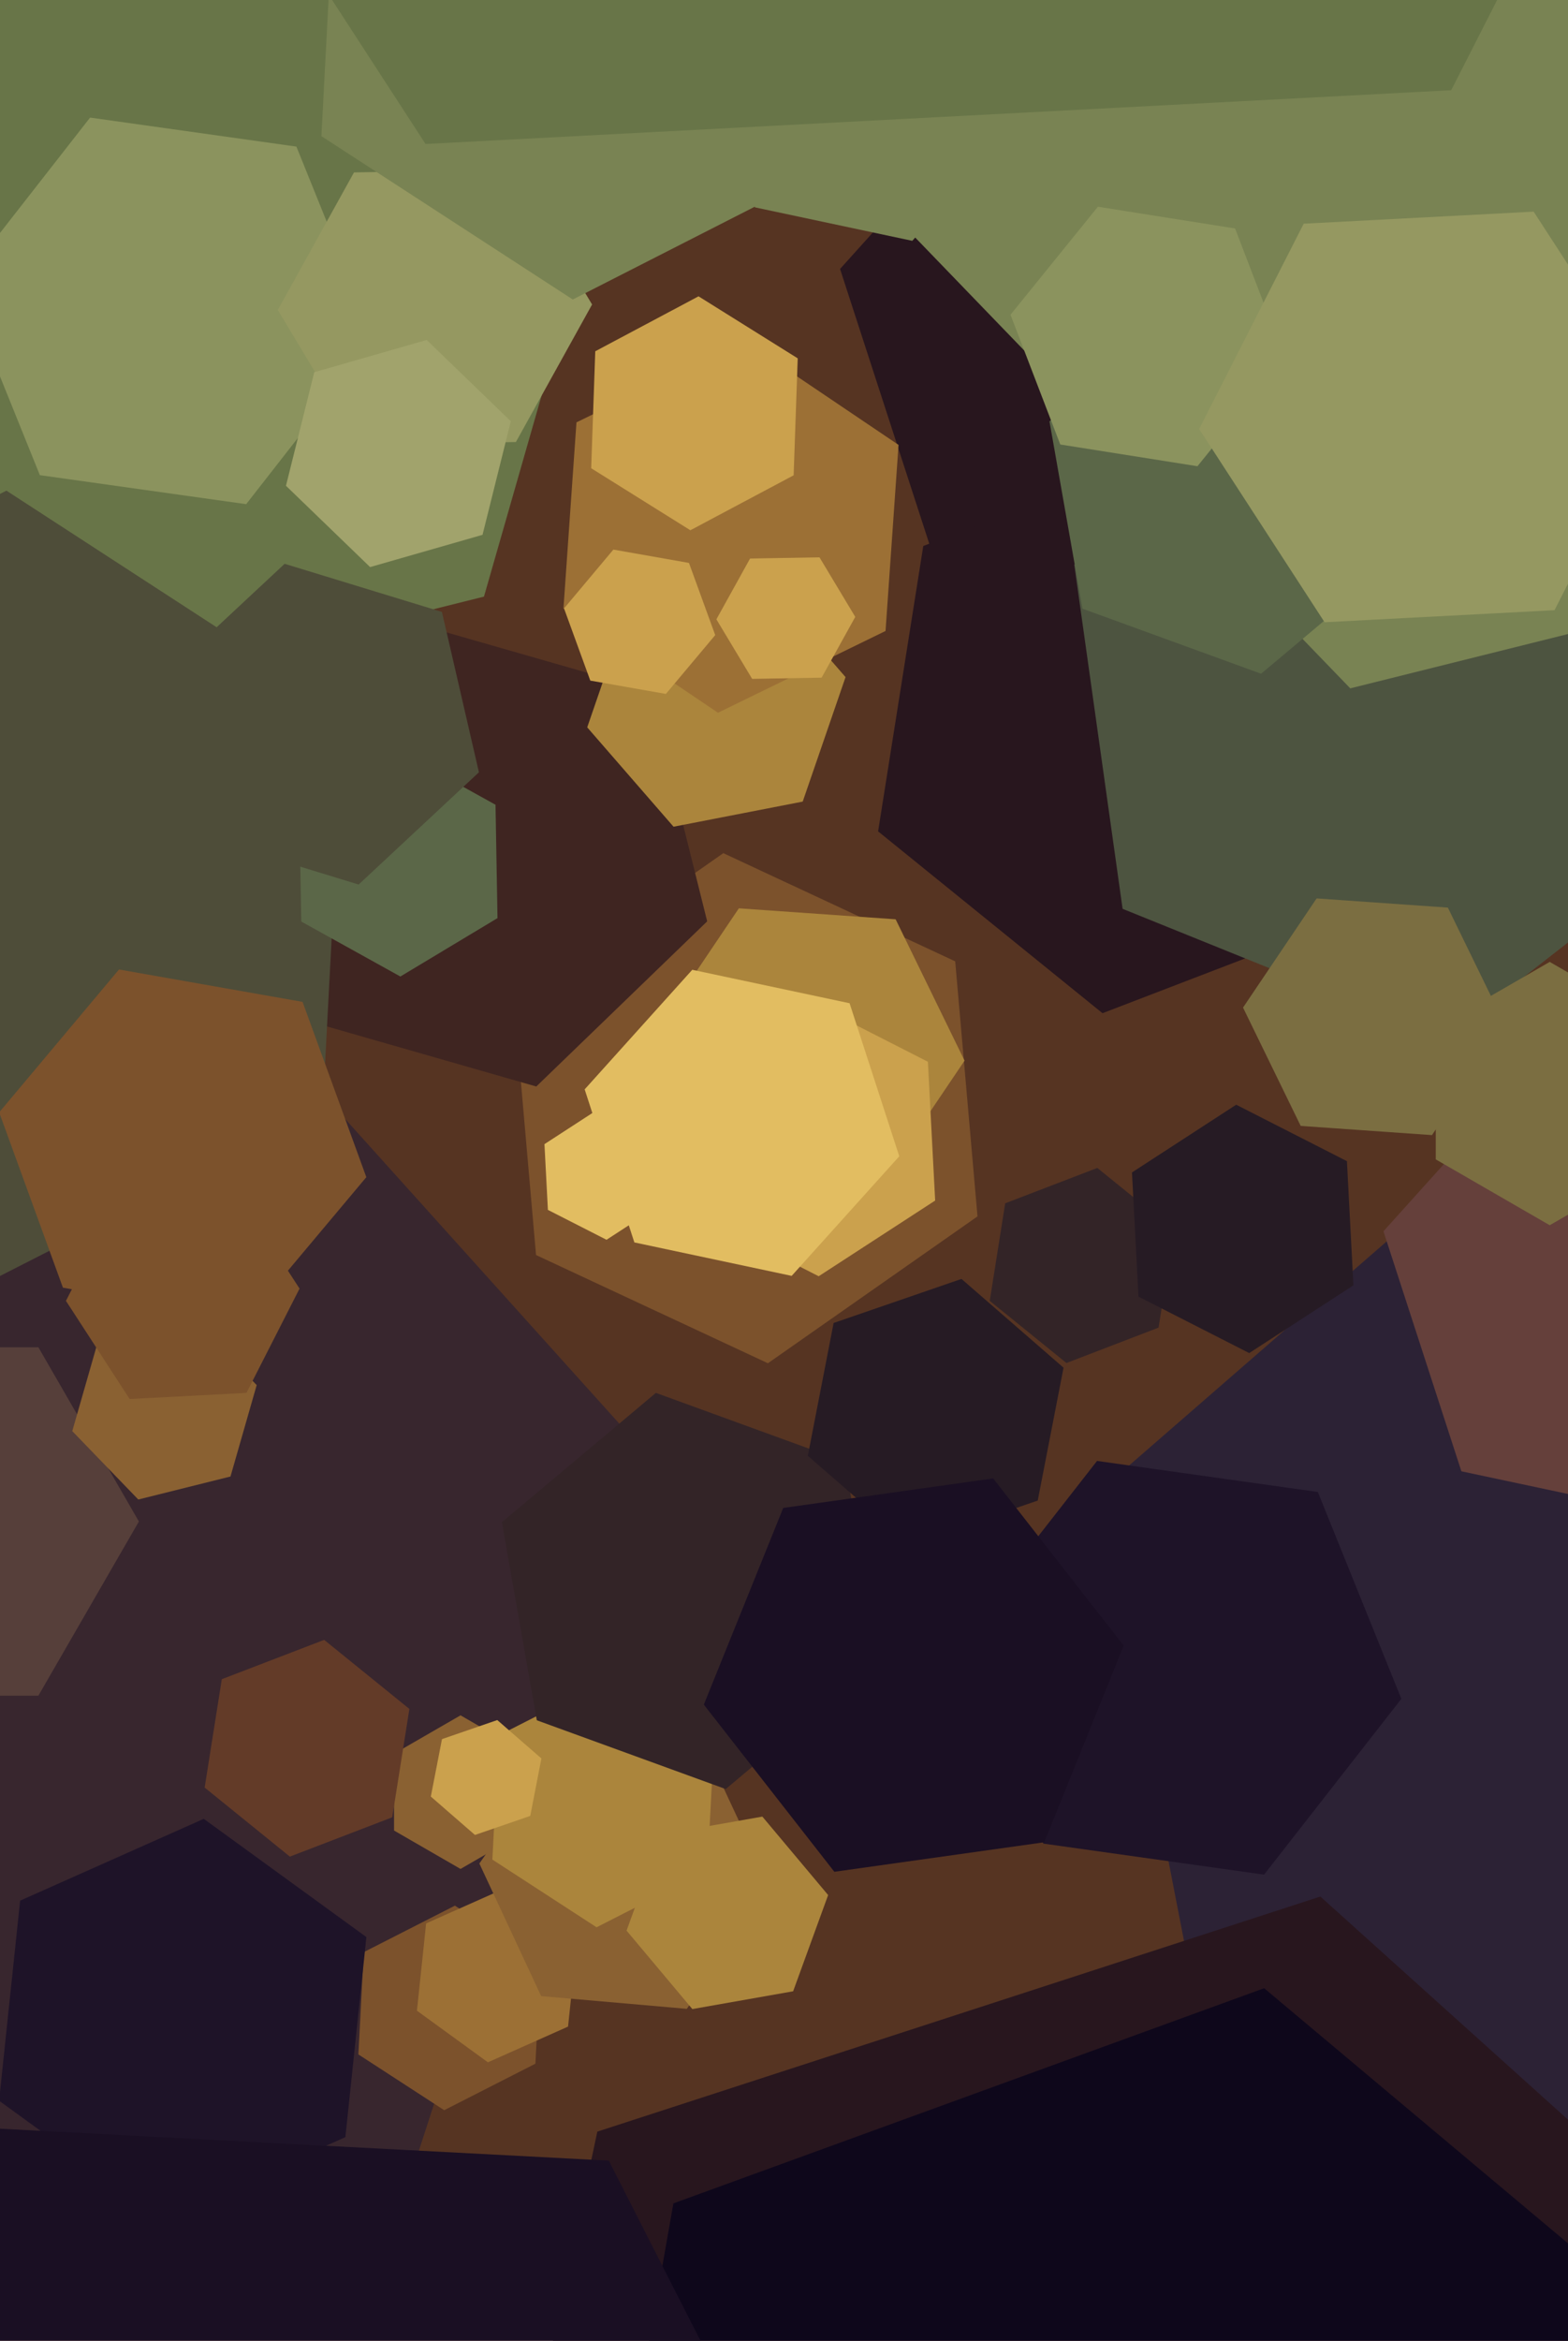 <svg xmlns="http://www.w3.org/2000/svg" width="429px" height="640px">
  <rect width="429" height="640" fill="rgb(86,52,34)"/>
  <polygon points="114.495,588.372 -82.112,630.162 -216.608,480.79 -154.495,289.628 42.112,247.838 176.608,397.21" fill="rgb(56,38,46)"/>
  <polygon points="617.847,517.695 491.056,627.913 332.209,573.218 300.153,408.305 426.944,298.087 585.791,352.782" fill="rgb(44,34,53)"/>
  <polygon points="394.164,108.465 337.957,170.889 255.793,153.424 229.836,73.535 286.043,11.111 368.207,28.576" fill="rgb(40,22,30)"/>
  <polygon points="267.442,332.583 210.101,372.734 146.659,343.15 140.558,273.417 197.899,233.266 261.341,262.85" fill="rgb(124,82,44)"/>
  <polygon points="375.395,248.716 301.642,277.027 240.247,227.311 252.605,149.284 326.358,120.973 387.753,170.689" fill="rgb(40,22,30)"/>
  <polygon points="193.482,251.916 146.725,297.069 84.243,279.153 68.518,216.084 115.275,170.931 177.757,188.847" fill="rgb(63,37,33)"/>
  <polygon points="279.038,33.148 249.597,65.846 206.558,56.698 192.962,14.852 222.403,-17.846 265.442,-8.698" fill="rgb(121,131,83)"/>
  <polygon points="146.483,564.25 121.535,576.962 98.052,561.712 99.517,533.75 124.465,521.038 147.948,536.288" fill="rgb(124,82,44)"/>
  <polygon points="470.082,225.588 395.221,284.075 307.139,248.488 293.918,154.412 368.779,95.925 456.861,131.512" fill="rgb(77,84,64)"/>
  <polygon points="155.416,554.107 133.491,563.869 114.075,549.762 116.584,525.893 138.509,516.131 157.925,530.238" fill="rgb(156,112,53)"/>
  <polygon points="210.848,516.486 187.905,549.252 148.057,545.766 131.152,509.514 154.095,476.748 193.943,480.234" fill="rgb(138,97,50)"/>
  <polygon points="38.0,416.0 10.5,463.631 -44.5,463.631 -72.0,416.0 -44.5,368.369 10.5,368.369" fill="rgb(86,63,58)"/>
  <polygon points="589.687,133.29 369.43,188.206 211.743,24.916 274.313,-193.29 494.57,-248.206 652.257,-84.916" fill="rgb(121,131,83)"/>
  <polygon points="144.187,500.5 126.0,511.0 107.813,500.5 107.813,479.5 126.0,469.0 144.187,479.5" fill="rgb(138,97,50)"/>
  <polygon points="132.412,163.127 25.68,189.739 -50.733,110.611 -20.412,4.873 86.32,-21.739 162.733,57.389" fill="rgb(104,117,72)"/>
  <polygon points="88.254,303.91 -9.757,353.849 -102.011,293.939 -96.254,184.09 1.757,134.151 94.011,194.061" fill="rgb(78,77,57)"/>
  <polygon points="219.618,219.17 184.28,226.039 160.661,198.869 172.382,164.83 207.72,157.961 231.339,185.131" fill="rgb(171,133,60)"/>
  <polygon points="193.515,511.518 163.221,526.953 134.706,508.436 136.485,474.482 166.779,459.047 195.294,477.564" fill="rgb(171,133,60)"/>
  <polygon points="316.983,362.992 291.776,372.668 270.793,355.676 275.017,329.008 300.224,319.332 321.207,336.324" fill="rgb(51,36,39)"/>
  <polygon points="513.492,365.346 467.322,416.623 399.83,402.277 378.508,336.654 424.678,285.377 492.17,299.723" fill="rgb(101,64,59)"/>
  <polygon points="240.683,453.811 198.551,489.164 146.868,470.353 137.317,416.189 179.449,380.836 231.132,399.647" fill="rgb(51,36,39)"/>
  <polygon points="102.445,92.933 67.353,137.849 10.907,129.917 -10.445,77.067 24.647,32.151 81.093,40.083" fill="rgb(139,147,94)"/>
  <polygon points="472.574,861.179 274.754,925.455 120.18,786.276 163.426,582.821 361.246,518.545 515.82,657.724" fill="rgb(40,22,30)"/>
  <polygon points="263.895,290 239.85,325.648 196.955,322.649 178.105,284 202.15,248.352 245.045,251.351" fill="rgb(171,133,60)"/>
  <polygon points="242.281,172.519 196.442,194.876 154.162,166.357 157.719,115.481 203.558,93.124 245.838,121.643" fill="rgb(156,112,53)"/>
  <polygon points="384.864,150.785 345.03,184.21 296.166,166.425 287.136,115.215 326.97,81.79 375.834,99.575" fill="rgb(91,103,72)"/>
  <polygon points="455.177,317.0 424.0,335.0 392.823,317.0 392.823,281.0 424.0,263.0 455.177,281.0" fill="rgb(123,110,65)"/>
  <polygon points="136.113,251.029 109.541,266.995 82.428,251.966 81.887,220.971 108.459,205.005 135.572,220.034" fill="rgb(91,103,72)"/>
  <polygon points="100.225,321.856 67.443,360.924 17.218,352.068 -0.225,304.144 32.557,265.076 82.782,273.932" fill="rgb(124,82,44)"/>
  <polygon points="216.998,544.449 189.423,549.311 171.425,527.862 181.002,501.551 208.577,496.689 226.575,518.138" fill="rgb(171,133,60)"/>
  <polygon points="107.314,496.88 79.307,507.631 55.993,488.751 60.686,459.12 88.693,448.369 112.007,467.249" fill="rgb(99,59,40)"/>
  <polygon points="255.858,328.252 223.989,348.948 190.131,331.696 188.142,293.748 220.011,273.052 253.869,290.304" fill="rgb(203,161,77)"/>
  <polygon points="141.147,120.858 98.153,121.609 76.007,84.75 96.853,47.142 139.847,46.391 161.993,83.25" fill="rgb(149,152,97)"/>
  <polygon points="63.061,403.703 37.833,409.993 19.772,391.29 26.939,366.297 52.167,360.007 70.228,378.71" fill="rgb(138,97,50)"/>
  <polygon points="94.496,584.328 44.251,606.699 -0.245,574.371 5.504,519.672 55.749,497.301 100.245,529.629" fill="rgb(30,19,40)"/>
  <polygon points="351.532,97.945 327.618,127.476 290.086,121.532 276.468,86.055 300.382,56.524 337.914,62.468" fill="rgb(139,147,94)"/>
  <polygon points="383.406,464.49 345.851,512.558 285.445,504.069 262.594,447.51 300.149,399.442 360.555,407.931" fill="rgb(30,19,40)"/>
  <polygon points="246.038,316.148 216.597,348.846 173.558,339.698 159.962,297.852 189.403,265.154 232.442,274.302" fill="rgb(226,189,97)"/>
  <polygon points="229.771,44.66 156.708,81.888 87.937,37.227 92.229,-44.66 165.292,-81.888 234.063,-37.227" fill="rgb(121,131,83)"/>
  <polygon points="397.044,24.666 116.429,39.373 -36.615,-196.294 90.956,-446.666 371.571,-461.373 524.615,-225.706" fill="rgb(104,117,72)"/>
  <polygon points="447.76,823.559 286.133,882.387 154.373,771.827 184.24,602.441 345.867,543.613 477.627,654.173" fill="rgb(14,7,27)"/>
  <polygon points="145.075,496.497 129.947,501.706 117.872,491.209 120.925,475.503 136.053,470.294 148.128,480.791" fill="rgb(203,161,77)"/>
  <polygon points="195.681,173.647 182.182,189.734 161.501,186.087 154.319,166.353 167.818,150.266 188.499,153.913" fill="rgb(203,161,77)"/>
  <polygon points="370.294,351.436 341.779,369.953 311.485,354.518 309.706,320.564 338.221,302.047 368.515,317.482" fill="rgb(38,27,36)"/>
  <polygon points="258.722,771.624 148.16,941.874 -54.562,931.25 -146.722,750.376 -36.16,580.126 166.562,590.75" fill="rgb(26,15,35)"/>
  <polygon points="283.924,410.274 248.94,422.32 221.016,398.046 228.076,361.726 263.06,349.68 290.984,373.954" fill="rgb(38,27,36)"/>
  <polygon points="224.786,185.286 205.789,185.618 196.003,169.332 205.214,152.714 224.211,152.382 233.997,168.668" fill="rgb(203,161,77)"/>
  <polygon points="411.912,280.511 391.781,310.357 355.869,307.845 340.088,275.489 360.219,245.643 396.131,248.155" fill="rgb(123,110,65)"/>
  <polygon points="285.708,503.705 228.273,511.777 192.564,466.072 214.292,412.295 271.727,404.223 307.436,449.928" fill="rgb(26,15,35)"/>
  <polygon points="181.038,329.172 165.942,338.975 149.904,330.804 148.962,312.828 164.058,303.025 180.096,311.196" fill="rgb(226,189,97)"/>
  <polygon points="131.034,211.157 98.123,241.847 55.089,228.69 44.966,184.843 77.877,154.153 120.911,167.31" fill="rgb(78,77,57)"/>
  <polygon points="425.312,166.836 362.399,170.133 328.086,117.297 356.688,61.164 419.601,57.867 453.914,110.703" fill="rgb(149,152,97)"/>
  <polygon points="132.019,146.229 101.258,155.049 78.24,132.82 85.981,101.771 116.742,92.951 139.76,115.18" fill="rgb(161,163,108)"/>
  <polygon points="217.138,129.957 188.883,144.981 161.746,128.023 162.862,96.043 191.117,81.019 218.254,97.977" fill="rgb(203,161,77)"/>
  <polygon points="67.428,380.837 35.472,382.512 18.044,355.675 32.572,327.163 64.528,325.488 81.956,352.325" fill="rgb(124,82,44)"/>
</svg>